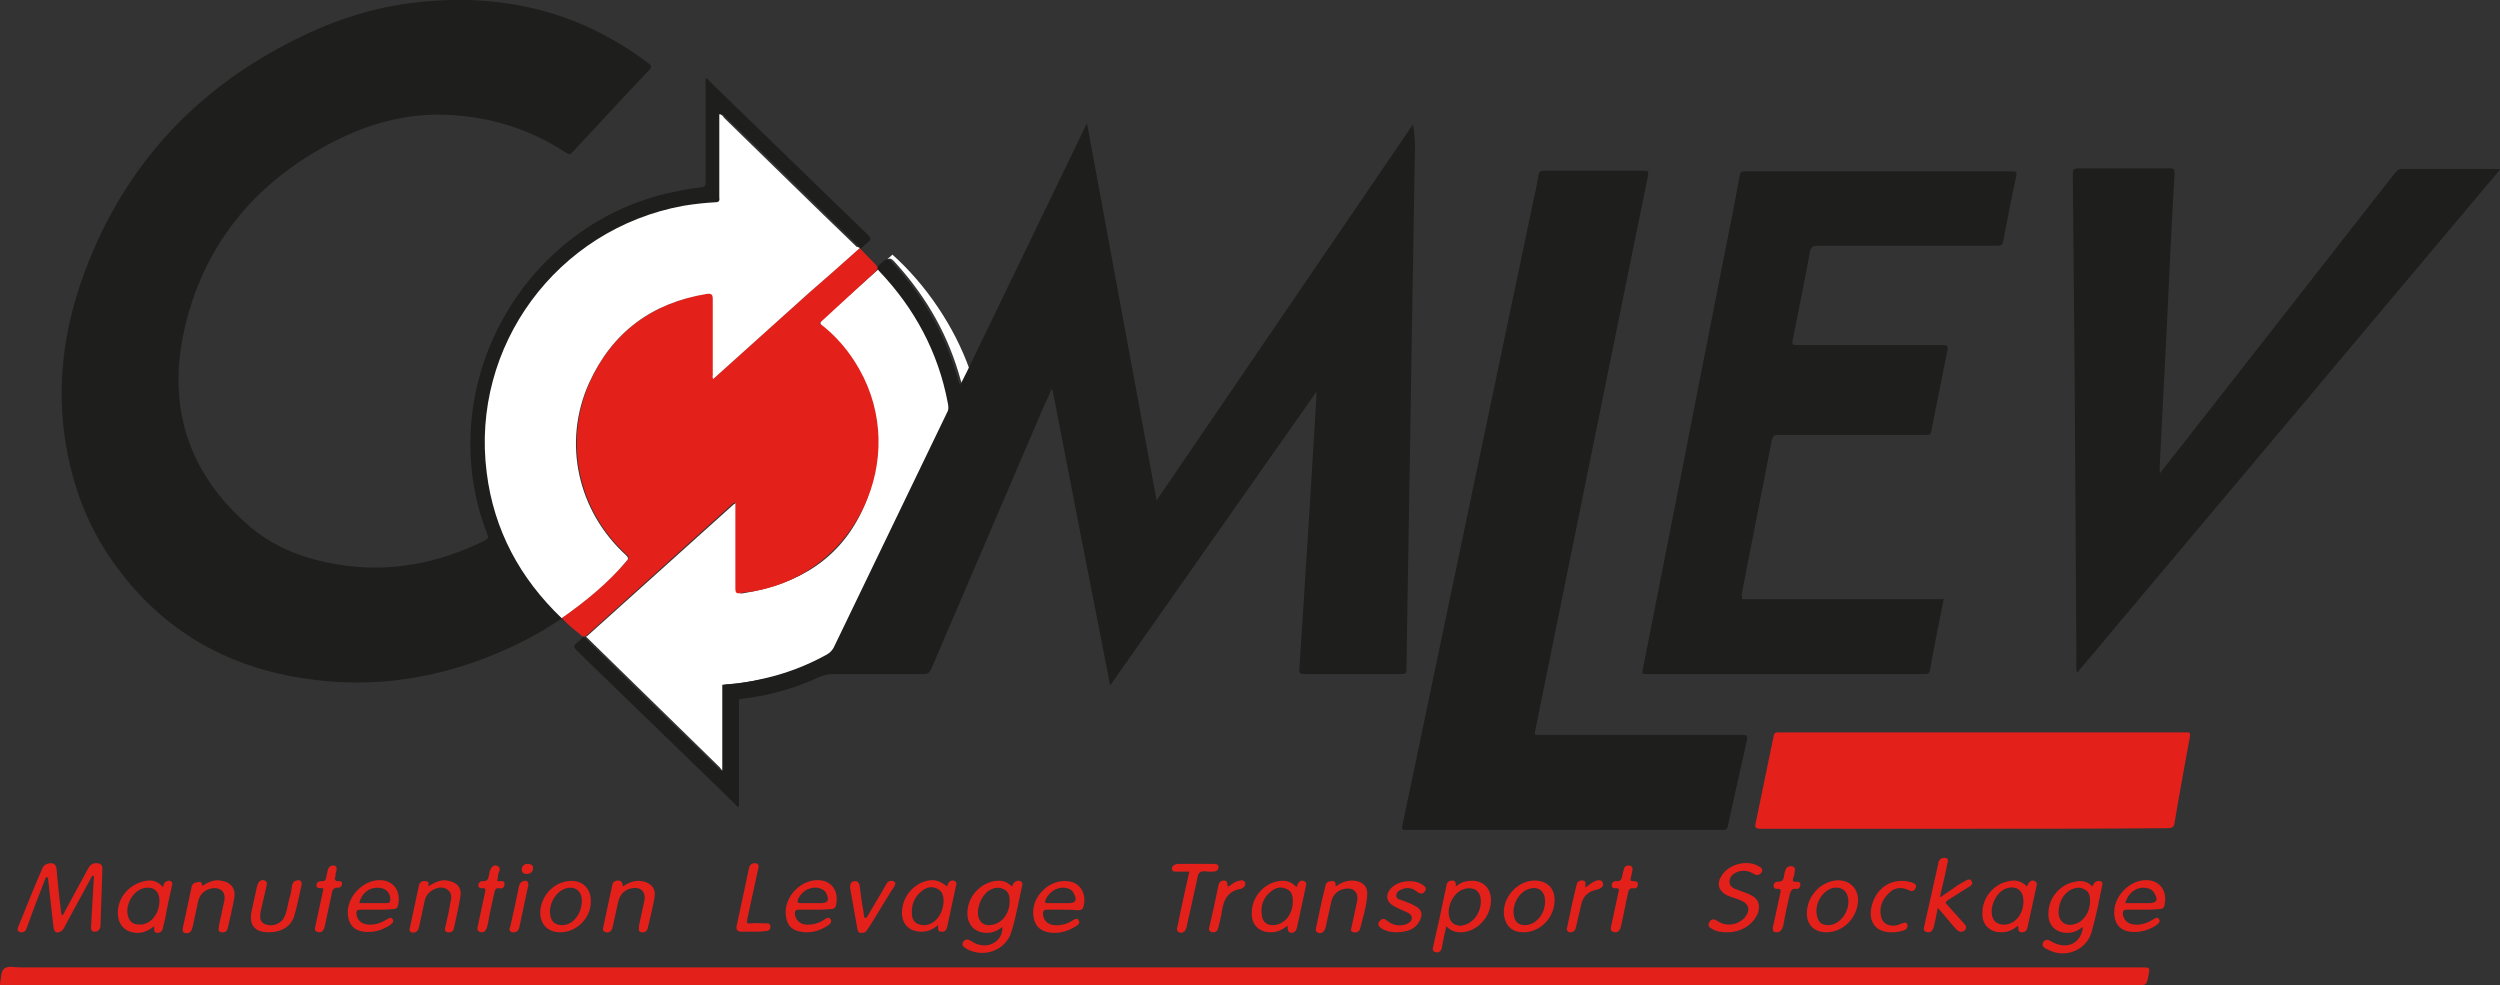<?xml version="1.0" encoding="utf-8"?>
<!-- Generator: Adobe Illustrator 28.0.0, SVG Export Plug-In . SVG Version: 6.00 Build 0)  -->
<svg version="1.1" id="Calque_1" xmlns="http://www.w3.org/2000/svg" xmlns:xlink="http://www.w3.org/1999/xlink" x="0px" y="0px"
	 viewBox="0 0 420.2 165.6" style="enable-background:new 0 0 420.2 165.6;" xml:space="preserve">
<rect x="0" y="0" width="420.2" height="165.6" fill="#333333" stroke="none"/>
<style type="text/css">
	.st0{fill:#FFFFFF;}
	.st1{fill:#1E1E1D;}
	.st2{fill:#E4201B;}
</style>
<g>
	<path class="st0" d="M159.7,67.7c0.1,0.6,0.1,1.1-0.1,1.6c-6.4,13.2-12.8,26.4-19.1,39.6c-0.2,0.5-0.6,0.8-1.1,1.1
		c-3.6,2-7.4,3.4-11.3,4.2c-1.7,0.3-3.5,0.6-5.3,0.8c-0.4,0-0.7,0.1-1,0.1c0,0.1,0,0.3,0,0.5c0,0.7,0,1.4,0,2.1c0,3.6,0,7.3,0,11
		v0.9c-0.4,0-0.6-0.3-0.8-0.6c-7.4-7.2-14.8-14.5-22.2-21.7c-0.1-0.1-0.2-0.2-0.3-0.3l0.2-0.1l24.7-22.2c0,0,0,0,0.1,0l0.4-0.4
		l0,0.2c0,4.2,0.1,10,0.1,14.2c0,0.8,0.2,1.2,1,1c9.2-1.5,16.3-5.8,20.1-14.3c4.5-10,1.2-23.2-6.9-30.6c-0.2-0.2-0.3-0.3-0.3-0.4
		c0,0,0,0,0-0.1c0-0.1,0-0.3,0.2-0.5l9.5-8.5l0.6-0.6c-0.2,0.3-0.2,0.5,0.2,0.9C154.1,51.9,158.1,59.2,159.7,67.7z"/>
	<path class="st0" d="M163,62.2c-0.4,0.8-0.8,1.6-1.2,2.4c-0.2-0.2-0.2-0.4-0.3-0.6c-2-7.4-5.6-13.8-10.7-19.5
		c-0.9-1-1.1-1.3-1.8-0.8l1-0.9C155.5,47.7,160.4,54.8,163,62.2z"/>
	<g id="D5PT1o_00000057146399779110834510000012572652899313486239_">
		<g>
			<path class="st1" d="M94.5,103.9c-4.7,3.2-9.7,5.6-15.1,7.5c-8.5,2.9-17.3,4-26.2,2.9c-14.3-1.6-26-8.1-34.3-20
				c-4.1-5.8-6.6-12.4-7.8-19.4c-1.7-10-0.4-19.7,3.1-29.1C20.8,28,32.8,15,49.7,6.6C56.1,3.4,62.8,1.2,70,0.4
				c14.2-1.6,27.2,1.4,38.8,10.1c0,0,0.1,0.1,0.1,0.1c0.7,0.4,0.7,0.7,0.1,1.3c-2.5,2.6-5,5.3-7.5,8c-1.8,1.9-3.5,3.8-5.3,5.7
				c-0.3,0.4-0.6,0.4-1,0.1c-6.1-4-12.8-6.1-20.1-6.4c-6.8-0.3-13.2,1.5-19.2,4.6c-12.7,6.6-21.3,16.7-24.7,30.6
				c-3.3,13.4,0.2,25,10.9,34.1c4.3,3.6,9.3,5.4,14.8,6.3c8.6,1.4,16.7-0.2,24.5-4c0.5-0.3,0.8-0.4,0.5-1.1
				c-9.3-24,5.1-51.3,30.2-57.3c1.9-0.4,3.7-0.8,5.7-1c0.7-0.1,0.8-0.3,0.8-0.9c0-5.5,0-11,0-16.6c0-0.3-0.1-0.6,0.1-0.8
				c0.3,0,0.4,0.3,0.6,0.5c8.9,8.6,17.7,17.2,26.6,25.8c0.5,0.5,0.5,0.8,0,1.2c-0.4,0.3-0.8,0.7-1.2,1.1c0,0,0,0,0,0
				c-0.1-0.1-0.2-0.2-0.3-0.3c-7.4-7.2-14.8-14.5-22.3-21.7c-0.2-0.2-0.4-0.5-0.8-0.6c0,0.3,0,0.6,0,0.9c0,4.4,0,8.7,0,13.1
				c0,0.6-0.1,0.8-0.7,0.8c-1.8,0.1-3.6,0.3-5.4,0.6c-21.1,3.9-35.7,23.6-33,44.8C83.2,89,87.5,97.1,94.5,103.9
				C94.5,103.8,94.5,103.8,94.5,103.9z"/>
			<path class="st1" d="M237.8,26.1c-0.2,14.3-0.5,28.6-0.7,43c-0.2,14.3-0.5,28.6-0.7,43c0,1.2,0,1.2-1.2,1.2c-5.3,0-10.7,0-16,0
				c-0.7,0-0.9-0.2-0.8-0.9c0.5-7.8,1-15.6,1.5-23.4c0.4-6,0.7-12,1.1-18c0.1-1.6,0.2-3.3,0.3-5.2c-11.6,16.5-23.1,32.9-34.7,49.4
				c-3.3-16.7-6.5-33.2-9.7-49.7c-0.1,0-0.1,0-0.2,0c-0.3,0.7-0.6,1.5-1,2.2c-6.4,14.9-12.8,29.9-19.2,44.8
				c-0.3,0.6-0.6,0.8-1.3,0.8c-5.1,0-10.3,0-15.4,0c-0.7,0-1.4,0.2-2.1,0.5c-4.3,2-8.8,3.2-13.4,3.7c-0.1,0.1-0.1,0.3-0.1,0.7
				c0,5.5,0,11,0,16.6c0,0.3,0.1,0.6-0.1,0.8c-0.3,0-0.4-0.3-0.6-0.5c-8.9-8.6-17.7-17.2-26.6-25.8c-0.5-0.5-0.5-0.8,0-1.2
				c0.4-0.3,0.8-0.7,1.2-1.1l0,0c0,0,0,0,0,0c0.1,0.1,0.2,0.2,0.3,0.3c7.4,7.3,14.8,14.5,22.2,21.7c0.2,0.2,0.4,0.5,0.8,0.6v-0.9
				c0-3.7,0-7.3,0-11c0-0.7,0-1.4,0-2.1c0-0.2,0-0.3,0-0.5c0.2,0,0.6-0.1,1-0.1c1.8-0.1,3.6-0.4,5.3-0.8c3.9-0.8,7.7-2.2,11.3-4.2
				c0.5-0.3,0.8-0.6,1.1-1.1c6.4-13.2,12.7-26.4,19.1-39.6c0.3-0.5,0.2-1.1,0.1-1.6c-1.6-8.5-5.6-15.9-11.5-22.1
				c-0.4-0.4-0.4-0.6-0.2-0.9l1-0.9c0,0,0,0,0,0c0.7-0.5,0.9-0.2,1.8,0.8c5.1,5.7,8.7,12.1,10.7,19.5c0.1,0.2,0.1,0.4,0.3,0.6
				c0.4-0.8,0.8-1.6,1.2-2.4c6.7-13.8,13.3-27.6,20.1-41.6c3.9,21.3,7.8,42.2,11.7,63.4c14.4-21.1,28.7-42.1,43.1-63.2
				C237.8,22.7,237.9,24.4,237.8,26.1z"/>
			<path class="st1" d="M149,43.8l-1,0.9c0.1-0.1,0.1-0.1,0.2-0.2C148.5,44.2,148.8,44,149,43.8z"/>
			<path class="st1" d="M258,123.5c0.4,0,0.7,0,1,0c11.3,0,22.6,0,33.8,0c0.8,0,1,0.2,0.8,1c-1.1,4.8-2.1,9.6-3.2,14.4
				c-0.1,0.5-0.3,0.6-0.8,0.6c-17.8,0-35.5,0-53.3,0c-0.6,0-0.7-0.1-0.6-0.7c3.7-17.5,7.3-35,11-52.5c3.7-17.6,7.4-35.3,11.1-52.9
				c0.3-1.3,0.6-2.7,0.8-4c0.1-0.5,0.3-0.7,0.8-0.7c5.7,0,11.3,0,17,0c0.7,0,0.7,0.2,0.6,0.8c-3.3,16.2-6.6,32.4-9.9,48.7
				c-3,14.9-6.1,29.9-9.1,44.8C258,123.1,258,123.3,258,123.5z"/>
			<path class="st1" d="M292.8,100.7c11.3,0,22.6,0,33.9,0c-0.8,4-1.6,7.9-2.3,11.9c-0.1,0.7-0.5,0.7-1,0.7c-13.8,0-27.6,0-41.3,0
				c-1.8,0-3.6,0-5.4,0c-0.6,0-0.8-0.1-0.6-0.7c2.3-11.8,4.7-23.7,7-35.5c2.2-11.4,4.5-22.8,6.7-34.1c0.9-4.5,1.8-9,2.6-13.5
				c0.1-0.6,0.3-0.7,0.9-0.7c15,0,29.9,0,44.9,0c0.7,0,0.8,0.1,0.7,0.8c-0.8,3.6-1.5,7.3-2.2,10.9c-0.1,0.7-0.4,0.8-1,0.8
				c-10,0-20.1,0-30.1,0c-0.8,0-1.2,0.1-1.4,1.1c-0.9,4.9-1.9,9.9-2.9,14.8c-0.1,0.7,0,0.8,0.6,0.8c8.2,0,16.4,0,24.6,0
				c0.7,0,1,0,0.8,1c-0.9,4.5-1.8,9-2.7,13.5c-0.1,0.7-0.5,0.6-1,0.6c-8.2,0-16.5,0-24.7,0c-0.7,0-0.9,0.2-1.1,0.9
				c-1.7,8.7-3.4,17.4-5.1,26.1C292.9,100.1,292.8,100.4,292.8,100.7z"/>
			<path class="st1" d="M363,79.6c10.9-13.9,21.7-27.7,32.4-41.4c2.4-3.1,4.8-6.1,7.2-9.2c0.3-0.3,0.5-0.6,1-0.6
				c5.4,0,10.8,0,16.2,0c0.1,0,0.2,0,0.4,0.1c-23.7,28.2-47.4,56.4-71.1,84.6c-0.2-0.9-0.1-1.7-0.1-2.5c-0.1-16.1-0.2-32.1-0.3-48.2
				c-0.1-11-0.2-22.1-0.3-33.1c0-0.7,0.1-1,0.9-1c5.1,0,10.3,0,15.4,0c0.6,0,0.8,0.1,0.8,0.8c-0.5,8.6-0.9,17.2-1.3,25.8
				c-0.4,7.8-0.8,15.7-1.2,23.5C363,78.8,363,79.1,363,79.6z"/>
			<path class="st2" d="M144.5,41.7C144.5,41.7,144.5,41.7,144.5,41.7c0.9,0.9,1.8,1.9,2.7,2.8c0.4,0.4,0.4,0.6,0,1.1
				c-3,2.8-6,5.5-9,8.3c-0.1,0.1-0.3,0.3-0.5,0.4c2.8,2.1,5,4.7,6.7,7.7c8.5,14.9-0.4,34.1-17.3,37.3c-0.9,0.2-1.8,0.2-2.7,0.4
				c-0.6,0.1-0.8-0.1-0.8-0.7c0-4.7,0-9.4,0-14c0-0.2,0-0.3,0-0.5c-0.3-0.1-0.4,0.2-0.6,0.3c-8.1,7.3-16.2,14.6-24.3,21.9
				c-0.4,0.4-0.7,0.4-1.1,0c-1.1-0.9-2.2-1.7-3.1-2.8c0,0,0-0.1,0-0.1c4-2.8,7.7-5.9,10.9-9.6c0.4-0.5,0.3-0.7-0.1-1
				c-8.1-7.4-10.6-18.9-6.2-28.9c3.8-8.5,10.6-13.4,19.8-15c0.7-0.1,1,0,1,0.9c0,4.2,0,8.5,0,12.7c0,0.2-0.1,0.5,0.1,0.7
				c0.1-0.1,0.2-0.1,0.2-0.2c5.3-4.8,10.6-9.5,15.9-14.3C138.8,46.7,141.7,44.2,144.5,41.7z"/>
			<path class="st2" d="M330,139.3c-11.4,0-22.7,0-34.1,0c-0.8,0-1-0.2-0.8-1c1-4.8,2-9.7,3-14.5c0.1-0.6,0.3-0.7,0.8-0.7
				c22.8,0,45.6,0,68.5,0c0.4,0,0.8-0.1,0.7,0.6c-0.9,4.9-1.8,9.8-2.6,14.6c-0.1,0.8-0.5,0.9-1.2,0.9
				C352.8,139.3,341.4,139.3,330,139.3z"/>
			<path class="st2" d="M0,165.6c0-0.1,0-0.2,0-0.2c0.2-0.9,0.1-2.1,0.7-2.6c0.6-0.5,1.8-0.2,2.7-0.2c118.9,0,237.7,0,356.6,0
				c1.4,0,1.4,0,1.1,1.4c-0.3,1.6-0.3,1.6-2,1.6c-119.3,0-238.6,0-357.9,0C0.8,165.6,0.4,165.6,0,165.6z"/>
			<path class="st2" d="M15.5,147.2c-1.5,2.8-3,5.5-4.5,8.3c-0.1,0.2-0.2,0.5-0.4,0.7c-0.3,0.4-0.7,0.6-1.1,0.5
				c-0.4-0.1-0.4-0.5-0.5-0.8c-0.3-2.7-0.6-5.3-0.9-8c0-0.2,0-0.4-0.2-0.5c-0.3,0.1-0.3,0.4-0.4,0.6c-1,2.6-2,5.1-2.9,7.7
				c-0.1,0.2-0.2,0.5-0.3,0.7c-0.3,0.3-0.7,0.4-1.1,0.2c-0.3-0.2-0.3-0.5-0.1-0.9c1.3-3.2,2.6-6.5,4-9.7c0.2-0.5,0.6-0.8,1.2-0.9
				c0.7-0.1,1.1,0.2,1.2,0.9c0.2,2.2,0.4,4.4,0.7,6.7c0,0.4,0.1,0.8,0.2,1.2c0.3-0.2,0.4-0.5,0.5-0.7c1.3-2.4,2.6-4.8,3.9-7.2
				c0.2-0.4,0.5-0.8,1.1-0.9c0.9-0.1,1.4,0.2,1.3,1.1c-0.1,3.1-0.2,6.2-0.3,9.2c0,0.2,0,0.4-0.1,0.6c-0.2,0.5-0.5,0.6-1,0.6
				c-0.5-0.1-0.5-0.4-0.5-0.8c0.1-2.3,0.3-4.7,0.4-7c0-0.5,0.1-1,0.1-1.6C15.6,147.3,15.6,147.2,15.5,147.2z"/>
			<path class="st2" d="M170.1,149c0.1-0.3,0.2-0.5,0.4-0.7c0.3-0.2,0.6-0.4,1-0.2c0.4,0.2,0.4,0.5,0.3,0.8c-0.6,2.6-1,5.2-1.8,7.7
				c-0.9,3.1-4.6,4.5-7.5,2.9c-0.4-0.3-1-0.5-0.6-1.2c0.4-0.6,0.9-0.4,1.4-0.1c0.7,0.5,1.4,0.7,2.3,0.7c1.7-0.1,2.9-1.3,2.9-3.1
				c-0.8,0.6-1.6,1-2.6,1c-2,0-3.3-1.3-3.3-3.3c0-2.6,1.9-4.9,4.5-5.4C168.4,147.9,169.1,148.1,170.1,149z M169.7,151.5
				c0-0.8-0.1-1.6-0.9-2c-0.9-0.5-1.8-0.3-2.6,0.2c-1.2,0.8-2,2.7-1.8,4.2c0.2,1,0.8,1.6,1.8,1.6
				C168.1,155.5,169.7,153.8,169.7,151.5z"/>
			<path class="st2" d="M351.7,149c0.1-0.2,0.2-0.4,0.3-0.6c0.3-0.3,0.6-0.4,1-0.3c0.5,0.1,0.4,0.5,0.3,0.9c-0.5,2.5-1,5-1.7,7.5
				c-0.8,3.2-4.5,4.7-7.4,3.1c-0.5-0.2-1.1-0.5-0.8-1.2c0.4-0.7,1-0.4,1.5-0.1c2.5,1.4,4.9,0.3,5.2-2.5c-0.8,0.6-1.6,1-2.6,1
				c-2,0-3.3-1.3-3.2-3.3c0-2.6,2-4.9,4.5-5.3C350,147.9,350.9,148.2,351.7,149z M351.3,151.5c0-0.8-0.1-1.6-0.9-2
				c-0.9-0.5-1.8-0.3-2.6,0.2c-1.3,0.9-1.8,2.3-1.8,3.8c0.1,1.5,1.3,2.3,2.8,1.8C350.2,154.9,351.3,153.3,351.3,151.5z"/>
			<path class="st2" d="M243.1,155.7c-0.3,1.2-0.5,2.2-0.7,3.3c0,0.2-0.1,0.3-0.1,0.5c-0.2,0.5-0.6,0.7-1.1,0.5
				c-0.5-0.1-0.4-0.6-0.3-0.9c0.4-2,0.9-3.9,1.3-5.9c0.3-1.4,0.6-2.9,0.9-4.3c0.1-0.6,0.4-0.9,1-0.9c0.6,0,0.6,0.5,0.6,1
				c0.6-0.5,1.2-0.8,1.9-0.9c2.4-0.4,4.1,1,4,3.4c-0.1,2.8-2.5,5.2-5.1,5.2C244.4,156.7,243.7,156.3,243.1,155.7z M248.9,151.5
				c0-1.7-1.1-2.5-2.7-2.1c-1.8,0.4-3.1,2.9-2.6,4.8c0.3,0.9,0.8,1.3,1.8,1.4C247.3,155.5,248.9,153.7,248.9,151.5z"/>
			<path class="st2" d="M159.2,149c0.1-0.4,0.2-0.7,0.5-0.9c0.3-0.1,0.5-0.2,0.8,0c0.3,0.2,0.3,0.4,0.2,0.7c-0.5,2.3-1,4.7-1.5,7
				c-0.1,0.5-0.4,0.9-1,0.8c-0.7,0-0.5-0.6-0.5-1.1c-0.9,0.7-1.7,1.1-2.8,1.1c-2,0-3.3-1.2-3.3-3.2c0-2.6,1.9-4.9,4.4-5.4
				C157.3,147.8,158,148.1,159.2,149z M158.6,151.5c0-0.9-0.2-1.7-1-2.1c-1-0.5-1.9-0.3-2.7,0.4c-1.3,1-1.8,2.5-1.6,4.1
				c0.1,1,0.8,1.5,1.8,1.6C157,155.6,158.5,153.8,158.6,151.5z"/>
			<path class="st2" d="M216.4,155.6c-0.9,0.7-1.7,1.1-2.8,1.1c-2,0-3.3-1.3-3.2-3.3c0-2.6,2-4.9,4.5-5.3c1.2-0.2,2.2,0.1,3,1
				c0.2-0.3,0.2-0.6,0.4-0.8c0.2-0.2,0.5-0.4,0.9-0.2c0.4,0.2,0.4,0.5,0.3,0.8c-0.5,2.3-1,4.6-1.5,7c-0.1,0.5-0.4,0.9-1,0.9
				C216.3,156.6,216.5,156.1,216.4,155.6z M217.3,151.5c0-0.8-0.1-1.6-0.9-2c-0.9-0.5-1.8-0.4-2.6,0.2c-1.4,1-2,2.5-1.7,4.2
				c0.1,1,0.8,1.6,1.8,1.6C215.8,155.5,217.3,153.8,217.3,151.5z"/>
			<path class="st2" d="M340.7,149c0.1-0.3,0.2-0.5,0.4-0.7c0.2-0.3,0.6-0.4,0.9-0.2c0.4,0.2,0.4,0.5,0.3,0.8
				c-0.5,2.3-1,4.6-1.5,6.9c-0.1,0.5-0.3,0.9-1,0.9c-0.7,0-0.5-0.6-0.6-1.1c-0.9,0.7-1.7,1.1-2.8,1.1c-2,0-3.3-1.3-3.2-3.3
				c0-2.6,2-4.9,4.5-5.3C338.9,147.8,339.9,148.2,340.7,149z M340.1,151.5c0-1.8-1.1-2.7-2.8-2.2c-1.8,0.5-3.1,3.4-2.3,5.1
				c0.3,0.6,0.8,0.9,1.5,1C338.5,155.6,340.1,153.8,340.1,151.5z"/>
			<path class="st2" d="M325.7,152.6c-0.2,1.1-0.4,2-0.6,2.9c-0.1,0.3-0.1,0.6-0.3,0.8c-0.2,0.4-0.7,0.5-1.1,0.3
				c-0.4-0.1-0.4-0.5-0.3-0.8c0.8-3.6,1.6-7.1,2.4-10.7c0-0.1,0-0.1,0-0.2c0.2-0.5,0.6-0.8,1.2-0.7c0.6,0.1,0.4,0.6,0.3,1
				c-0.3,1.6-0.7,3.3-1.1,4.9c0,0.2-0.1,0.4-0.1,0.7c0.7-0.4,1.2-0.8,1.8-1.2c0.7-0.5,1.4-1,2.2-1.4c0.4-0.2,0.9-0.7,1.3-0.1
				c0.3,0.6-0.3,0.9-0.7,1.1c-1.1,0.7-2.2,1.4-3.3,2.1c-0.5,0.3-0.4,0.5-0.1,0.8c0.9,1,1.8,2,2.7,3c0.4,0.4,0.7,0.8,0.2,1.3
				c-0.5,0.4-1,0.2-1.4-0.2C327.8,155.1,326.9,153.9,325.7,152.6z"/>
			<path class="st2" d="M27.4,149.1c0.1-0.4,0.2-0.8,0.5-0.9c0.3-0.2,0.5-0.2,0.8-0.1c0.3,0.2,0.3,0.5,0.2,0.8
				c-0.4,1.8-0.8,3.5-1.1,5.3c-0.1,0.6-0.3,1.1-0.4,1.7c-0.1,0.6-0.4,0.9-1,0.9c-0.7-0.1-0.4-0.6-0.5-1.1c-0.8,0.6-1.7,1.1-2.7,1.1
				c-2.1,0-3.4-1.3-3.4-3.4c0-2.6,2-4.8,4.5-5.3C25.5,147.8,26.5,148.1,27.4,149.1z M26.8,151.4c0-1.7-1.1-2.5-2.7-2.1
				c-1.7,0.4-3.1,2.8-2.6,4.6c0.2,1,0.9,1.5,1.9,1.5C25.3,155.5,26.8,153.6,26.8,151.4z"/>
			<path class="st2" d="M136.9,152.9c-0.9,0-1.7,0-2.6,0c-0.6,0-0.7,0.2-0.7,0.7c0.1,1,0.8,1.7,1.8,1.8c1.1,0.1,2.2-0.2,3.1-0.8
				c0.3-0.2,0.8-0.6,1.1-0.1c0.3,0.5-0.1,0.8-0.5,1.1c-1.4,0.9-2.9,1.3-4.5,1c-1.5-0.2-2.3-1.1-2.5-2.6c-0.5-3.3,2.8-6.6,6.1-6
				c1.9,0.4,2.8,2.1,2.3,4.2c-0.1,0.5-0.5,0.6-0.9,0.6C138.7,152.9,137.8,152.9,136.9,152.9C136.9,152.9,136.9,152.9,136.9,152.9z
				 M136.4,151.8c0.5,0,1,0,1.5,0c1.3,0,1.5-0.5,1-1.6c-0.2-0.5-0.6-0.7-1.1-0.9c-1.4-0.4-2.9,0.3-3.6,1.7c-0.2,0.5-0.3,0.8,0.4,0.8
				C135.2,151.8,135.8,151.8,136.4,151.8z"/>
			<path class="st2" d="M360.1,152.9c-0.9,0-1.7,0-2.6,0c-0.6,0-0.7,0.2-0.7,0.7c0.1,1,0.8,1.7,1.9,1.8c1.1,0.1,2.1-0.2,3.1-0.8
				c0.4-0.2,0.8-0.6,1.1-0.1c0.3,0.5-0.2,0.8-0.6,1.1c-1.3,0.8-2.8,1.2-4.3,1c-1.5-0.2-2.4-1.1-2.6-2.6c-0.5-3.3,2.9-6.6,6.1-6
				c1.8,0.4,2.8,2,2.3,4.2c-0.1,0.5-0.5,0.6-0.9,0.6C361.9,152.9,361,152.9,360.1,152.9C360.1,152.9,360.1,152.9,360.1,152.9z
				 M357.2,151.8c1.4,0,2.7,0,4,0c1.3,0,1.6-0.5,0.9-1.7c-0.2-0.4-0.6-0.7-1.1-0.8C359.4,148.9,357.8,149.8,357.2,151.8z"/>
			<path class="st2" d="M63.2,152.9c-0.9,0-1.7,0-2.6,0c-0.6,0-0.7,0.2-0.7,0.7c0.1,1,0.8,1.7,1.9,1.8c1.1,0.1,2.1-0.2,3.1-0.8
				c0.4-0.2,0.8-0.6,1.1-0.1c0.3,0.5-0.2,0.8-0.6,1.1c-1.3,0.8-2.8,1.2-4.3,1c-1.5-0.2-2.4-1.1-2.6-2.6c-0.5-3.3,2.9-6.6,6.1-6
				c1.8,0.4,2.8,2,2.3,4.2c-0.1,0.5-0.5,0.6-0.9,0.6C65.1,152.9,64.1,152.9,63.2,152.9C63.2,152.9,63.2,152.9,63.2,152.9z
				 M60.4,151.8c1.6,0,3.1,0,4.7,0c0.4,0,0.4-0.2,0.5-0.5c0.1-0.9-0.5-1.8-1.4-2C62.4,148.9,60.8,149.9,60.4,151.8z"/>
			<path class="st2" d="M178.5,152.9c-0.8,0-1.7,0-2.5,0c-0.6,0-0.7,0.2-0.7,0.8c0.1,1,0.8,1.7,1.9,1.8c1.1,0.1,2.2-0.2,3.1-0.8
				c0.3-0.2,0.8-0.5,1,0c0.3,0.4-0.1,0.8-0.5,1c-1.4,0.9-3,1.3-4.6,1c-1.5-0.3-2.3-1.2-2.5-2.7c-0.5-3.4,3-6.6,6.3-5.8
				c2,0.5,2.6,2.6,2.1,4.2c-0.1,0.5-0.5,0.6-1,0.6C180.3,152.9,179.4,152.9,178.5,152.9C178.5,152.9,178.5,152.9,178.5,152.9z
				 M178.2,151.8c0.5,0,0.9,0,1.4,0c1.2,0,1.5-0.5,0.9-1.6c-0.3-0.7-0.9-0.9-1.6-1c-1.3-0.1-2.5,0.7-3.1,1.9
				c-0.2,0.5-0.3,0.7,0.4,0.7C176.9,151.8,177.6,151.8,178.2,151.8z"/>
			<path class="st2" d="M290.3,156.7c-0.9,0-1.8-0.1-2.6-0.6c-0.4-0.2-0.7-0.5-0.4-1.1c0.3-0.5,0.7-0.6,1.2-0.3
				c1,0.7,2.1,0.9,3.3,0.5c0.5-0.2,1-0.5,1.4-0.9c1.1-1.3,0.8-2.4-0.7-3c-0.7-0.3-1.5-0.5-2.2-0.8c-1.4-0.7-1.8-1.9-1-3.2
				c1.1-2,4.3-2.9,6.3-1.7c0.4,0.2,0.8,0.5,0.5,1c-0.3,0.5-0.8,0.6-1.3,0.3c-0.9-0.6-1.9-0.7-2.9-0.3c-0.7,0.3-1.2,0.8-1.2,1.6
				c0,0.8,0.6,1.1,1.2,1.3c0.7,0.3,1.5,0.5,2.3,0.9c1.3,0.6,1.7,1.6,1.3,3C294.7,155.4,292.7,156.7,290.3,156.7z"/>
			<path class="st2" d="M34,148.9c1.1-0.7,2.2-1.2,3.5-0.8c1.4,0.3,2.1,1.3,1.9,2.7c-0.3,1.7-0.7,3.4-1.1,5.1
				c-0.1,0.6-0.5,0.9-1.1,0.8c-0.7-0.1-0.4-0.7-0.4-1.1c0.3-1.4,0.6-2.8,0.9-4.2c0.3-1.4-0.6-2.3-2-2.1c-1.2,0.2-2.1,0.9-2.4,2.2
				c-0.3,1.4-0.6,2.8-0.9,4.2c-0.1,0.3-0.1,0.6-0.4,0.9c-0.3,0.3-0.6,0.3-1,0.2c-0.3-0.1-0.3-0.4-0.3-0.7c0.5-2.3,1-4.7,1.5-7
				c0.1-0.5,0.4-0.8,1-0.8C33.9,148,33.9,148.5,34,148.9z"/>
			<path class="st2" d="M104.7,149c1-0.7,2.1-1.1,3.2-0.9c1.6,0.3,2.4,1.3,2.1,2.8c-0.3,1.7-0.7,3.3-1.1,5c-0.1,0.6-0.5,0.9-1.1,0.8
				c-0.6-0.1-0.4-0.7-0.4-1.1c0.3-1.4,0.6-2.8,0.9-4.2c0.3-1.5-0.6-2.4-2.1-2.1c-1.2,0.2-2,1-2.3,2.3c-0.3,1.4-0.6,2.7-0.9,4.1
				c-0.1,0.3-0.1,0.6-0.4,0.8c-0.3,0.3-0.6,0.3-1,0.1c-0.3-0.1-0.3-0.5-0.2-0.8c0.5-2.3,1-4.7,1.5-7c0.1-0.5,0.4-0.8,1-0.8
				C104.6,148,104.6,148.5,104.7,149z"/>
			<path class="st2" d="M94.2,156.7c-2.1,0-3.4-1.3-3.4-3.4c0.1-2.6,2.1-4.9,4.7-5.2c2.3-0.3,3.9,1.2,3.8,3.5
				C99.3,154.3,96.9,156.7,94.2,156.7z M97.8,151.4c0-1.6-1.1-2.5-2.6-2.1c-1.7,0.4-3.1,2.7-2.7,4.6c0.2,1.1,0.9,1.6,2,1.6
				C96.3,155.5,97.8,153.6,97.8,151.4z"/>
			<path class="st2" d="M307,156.7c-2.1,0-3.4-1.3-3.3-3.4c0.1-2.6,2.1-4.9,4.7-5.3c2.3-0.3,4,1.2,3.9,3.5
				C312.1,154.4,309.7,156.7,307,156.7z M307.3,155.5c2,0,3.8-2.5,3.3-4.7c-0.3-1.2-1.1-1.7-2.3-1.6c-1.9,0.3-3.4,2.7-2.9,4.7
				C305.6,155,306.2,155.5,307.3,155.5z"/>
			<path class="st2" d="M256.1,156.7c-1.9,0-3-1-3.3-2.8c-0.4-3,2.3-6,5.3-5.9c2,0.1,3.2,1.3,3.2,3.3
				C261.3,154.2,258.9,156.7,256.1,156.7z M259.7,151.5c0-1.7-1.1-2.6-2.7-2.1c-1.7,0.5-3,2.8-2.5,4.7c0.2,0.9,0.8,1.4,1.8,1.4
				C258.1,155.5,259.7,153.7,259.7,151.5z"/>
			<path class="st2" d="M72,149c1.2-0.8,2.3-1.3,3.6-0.9c1.3,0.3,2,1.2,1.8,2.5c-0.3,1.8-0.7,3.6-1.1,5.4c-0.1,0.6-0.6,0.8-1.1,0.7
				c-0.6-0.2-0.4-0.7-0.3-1.1c0.3-1.3,0.6-2.6,0.8-3.9c0.2-0.8,0.3-1.5-0.4-2.1c-0.7-0.6-1.6-0.5-2.4-0.1c-0.8,0.4-1.3,1-1.5,1.8
				c-0.3,1.4-0.6,2.8-0.9,4.2c-0.1,0.3-0.1,0.7-0.4,1c-0.3,0.3-0.7,0.3-1,0.2c-0.3-0.2-0.3-0.5-0.2-0.8c0.5-2.3,1-4.7,1.5-7
				c0.1-0.6,0.5-0.9,1.1-0.8C72.1,148.1,72.1,148.5,72,149z"/>
			<path class="st2" d="M224.5,149c1.1-0.8,2.3-1.2,3.6-0.9c1.2,0.3,1.8,1.1,1.7,2.3c-0.1,1.9-0.7,3.8-1.2,5.7
				c-0.1,0.5-0.6,0.7-1.1,0.6c-0.6-0.1-0.4-0.6-0.3-1c0.3-1.4,0.6-2.8,0.9-4.2c0.3-1.5-0.6-2.4-2.1-2.1c-1.1,0.2-1.9,0.9-2.2,2
				c-0.3,1.5-0.7,3-1,4.5c-0.1,0.3-0.2,0.6-0.5,0.8c-0.3,0.2-0.6,0.2-0.9,0c-0.3-0.2-0.3-0.4-0.2-0.7c0.5-2.4,1-4.8,1.6-7.2
				c0.1-0.5,0.5-0.7,1-0.7C224.5,148,224.5,148.5,224.5,149z"/>
			<path class="st2" d="M45.2,156.7c-2.4,0-3.4-1.2-2.9-3.6c0.3-1.4,0.6-2.7,0.9-4.1c0.1-0.2,0.1-0.5,0.3-0.7c0.2-0.3,0.6-0.5,1-0.3
				c0.4,0.2,0.4,0.5,0.3,0.9c-0.3,1.3-0.6,2.6-0.9,3.9c-0.4,1.6-0.1,2.3,0.8,2.6c1.3,0.4,2.7-0.2,3.2-1.5c0.4-1,0.5-2.1,0.8-3.1
				c0.2-0.6,0.3-1.3,0.4-2c0.1-0.4,0.3-0.7,0.7-0.8c0.6-0.2,1,0.1,0.9,0.7c-0.4,1.7-0.7,3.4-1.2,5.1C49,155.7,47.3,156.7,45.2,156.7
				z"/>
			<path class="st2" d="M234.9,156.7c-0.9,0-1.8-0.1-2.6-0.6c-0.5-0.3-0.9-0.7-0.4-1.3c0.4-0.5,0.9-0.4,1.3,0c0.9,0.7,1.9,0.9,3,0.6
				c0.5-0.2,1.1-0.5,1.1-1.1c0-0.6-0.5-0.8-0.9-1c-0.7-0.3-1.4-0.6-2.1-1c-1.3-0.7-1.5-1.9-0.5-3c1.2-1.3,3.8-1.6,5.3-0.6
				c0.4,0.3,0.8,0.6,0.4,1.1c-0.3,0.5-0.8,0.5-1.3,0.1c-0.7-0.6-1.5-0.8-2.4-0.5c-0.5,0.2-1,0.4-1.1,1c-0.1,0.6,0.4,0.8,0.9,0.9
				c0.8,0.3,1.6,0.6,2.3,1c1.1,0.6,1.3,1.4,0.7,2.5C237.8,156.3,236.5,156.6,234.9,156.7z"/>
			<path class="st2" d="M199.9,146.5c-0.8,0-1.5,0-2.2,0c-0.3,0-0.7,0-0.7-0.4c-0.1-0.4,0.2-0.7,0.6-0.8c0.2-0.1,0.4-0.1,0.6-0.1
				c1.9,0,3.8,0,5.7,0c0.4,0,0.9,0,0.9,0.5c0,0.6-0.4,0.8-0.9,0.8c-0.1,0-0.1,0-0.2,0c-0.7,0.1-1.6-0.3-2.1,0.2
				c-0.4,0.4-0.4,1.4-0.6,2.1c-0.5,2.2-1,4.5-1.5,6.7c0,0.2-0.1,0.5-0.2,0.7c-0.2,0.5-0.7,0.7-1.1,0.5c-0.5-0.2-0.4-0.6-0.3-0.9
				C198.5,152.7,199.2,149.7,199.9,146.5z"/>
			<path class="st2" d="M145.7,154.2c1-1.8,2.1-3.5,3.1-5.3c0.2-0.3,0.3-0.7,0.7-0.8c0.3-0.1,0.6-0.1,0.8,0.1c0.3,0.2,0.2,0.5,0,0.8
				c-0.1,0.2-0.2,0.4-0.4,0.6c-1.3,2.1-2.5,4.1-3.8,6.2c-0.2,0.2-0.3,0.5-0.5,0.7c-0.2,0.3-0.6,0.3-1,0.3c-0.4-0.1-0.4-0.4-0.5-0.7
				c-0.4-2.3-0.8-4.5-1.2-6.8c0-0.1,0-0.2,0-0.3c0-0.6,0.3-0.9,0.8-0.9c0.5,0,0.7,0.3,0.8,0.8c0.2,1.8,0.5,3.6,0.8,5.4
				C145.6,154.2,145.7,154.2,145.7,154.2z"/>
			<path class="st2" d="M126.5,156.6c-0.6,0-1.3,0-1.9,0c-0.6,0-0.9-0.3-0.8-0.9c0.7-3.3,1.4-6.5,2.1-9.8c0.1-0.6,0.6-0.9,1.2-0.8
				c0.6,0.2,0.4,0.7,0.3,1.1c-0.6,2.8-1.2,5.5-1.8,8.3c-0.1,0.6-0.1,0.8,0.6,0.7c0.8-0.1,1.6,0,2.4,0c0.4,0,0.8-0.1,0.9,0.5
				c0,0.5-0.3,0.8-0.8,0.8C127.9,156.6,127.2,156.6,126.5,156.6C126.5,156.6,126.5,156.6,126.5,156.6z"/>
			<path class="st2" d="M317.9,156.7c-2.5,0-3.8-1.6-3.4-4c0.6-3.3,3.3-5.2,6.4-4.5c0.1,0,0.3,0.1,0.4,0.1c0.4,0.2,0.9,0.3,0.7,0.9
				c-0.2,0.6-0.7,0.7-1.2,0.4c-1.3-0.6-2.5-0.4-3.4,0.6c-1.1,1.1-1.6,2.4-1.2,4c0.3,1.1,1.4,1.6,2.7,1.3c0.3-0.1,0.5-0.2,0.8-0.3
				c0.3-0.1,0.7-0.3,0.9,0.2c0.1,0.4-0.1,0.7-0.4,0.9C319.5,156.6,318.7,156.7,317.9,156.7z"/>
			<path class="st2" d="M298.6,156.7c-0.6,0-0.7-0.3-0.6-0.9c0.4-1.8,0.8-3.7,1.2-5.5c0.1-0.5,0.3-1-0.6-0.9c-0.3,0-0.5-0.2-0.5-0.5
				c0-0.4,0.3-0.7,0.6-0.7c1,0.1,1.1-0.5,1.2-1.2c0-0.1,0-0.3,0.1-0.4c0.1-0.6,0.4-1.1,1.2-1c0.8,0.2,0.4,0.8,0.4,1.3
				c0,0.2-0.1,0.5-0.2,0.7c-0.1,0.4-0.1,0.7,0.5,0.6c0.3,0,0.7,0,0.7,0.5c0,0.4-0.3,0.8-0.7,0.7c-0.8-0.1-0.9,0.4-1.1,1
				c-0.4,1.8-0.8,3.6-1.1,5.3C299.5,156.2,299.3,156.7,298.6,156.7z"/>
			<path class="st2" d="M54.4,149.4c-0.1,0-0.1-0.1-0.1-0.1c-0.4-0.1-1.1,0.2-1.1-0.5c0-0.7,0.6-0.7,1.1-0.7c0.3,0,0.4-0.2,0.5-0.5
				c0.1-0.5,0.2-1,0.3-1.4c0.2-0.6,0.6-0.8,1.1-0.7c0.5,0.1,0.4,0.6,0.3,1c-0.1,0.2-0.1,0.5-0.1,0.7c-0.2,0.5-0.2,1,0.6,0.9
				c0.3,0,0.5,0.1,0.5,0.4c0,0.4-0.3,0.7-0.6,0.7c-1-0.1-1.1,0.6-1.2,1.3c-0.4,1.7-0.7,3.4-1.1,5.1c0,0.2-0.1,0.4-0.2,0.6
				c-0.2,0.5-0.7,0.6-1.1,0.4c-0.5-0.1-0.4-0.5-0.3-0.9c0.4-2,0.9-4,1.3-6C54.3,149.6,54.3,149.5,54.4,149.4z"/>
			<path class="st2" d="M274.4,146.2c-0.1,0.4-0.2,0.9-0.3,1.4c-0.1,0.4,0,0.5,0.4,0.5c0.3,0,0.8,0,0.8,0.5c0,0.5-0.3,0.8-0.7,0.7
				c-0.8-0.1-0.9,0.4-1,1c-0.4,1.7-0.7,3.5-1.1,5.2c-0.1,0.3-0.1,0.6-0.3,0.8c-0.2,0.4-0.7,0.5-1.1,0.3c-0.4-0.1-0.4-0.5-0.3-0.9
				c0.4-1.9,0.8-3.7,1.2-5.6c0.1-0.5,0.3-0.9-0.5-0.8c-0.3,0-0.6-0.1-0.6-0.5c0-0.4,0.3-0.7,0.7-0.7c0.9,0.1,1-0.4,1.1-1.1
				c0.1-0.4,0.2-0.7,0.3-1.1c0.2-0.4,0.6-0.5,1-0.4C274.3,145.6,274.4,145.8,274.4,146.2z"/>
			<path class="st2" d="M83.6,148.1c0.1,0,0.3,0,0.4,0c0.4,0,0.8-0.1,0.8,0.5c0,0.6-0.4,0.8-0.9,0.7c-0.6-0.1-0.7,0.3-0.8,0.7
				c-0.4,1.8-0.8,3.5-1.1,5.3c-0.1,0.3-0.1,0.6-0.3,0.9c-0.2,0.5-0.7,0.6-1.1,0.4c-0.4-0.1-0.4-0.5-0.3-0.9c0.4-1.9,0.8-3.7,1.2-5.6
				c0.1-0.5,0.2-0.9-0.5-0.8c-0.3,0-0.6-0.1-0.6-0.5c0-0.4,0.3-0.7,0.7-0.7c0.9,0.1,1-0.5,1.1-1.1c0.2-1.2,0.7-1.7,1.3-1.5
				c1,0.4,0.2,1.1,0.2,1.7C83.7,147.5,83.6,147.8,83.6,148.1z"/>
			<path class="st2" d="M203.2,156.1c0.6-2.5,1.1-4.9,1.6-7.3c0.1-0.5,0.4-0.8,0.9-0.8c0.5,0,0.6,0.3,0.6,0.7c0,0.4,0.3,0.3,0.5,0.1
				c0.5-0.4,1-0.7,1.6-0.8c0.4-0.1,0.8,0,0.9,0.4c0.1,0.4-0.2,0.7-0.5,0.9c-0.1,0-0.2,0.1-0.2,0.1c-2.1,0.3-2.9,1.7-3.2,3.6
				c-0.1,0.9-0.4,1.9-0.6,2.8c-0.1,0.5-0.3,0.9-0.9,0.9C203.5,156.7,203.2,156.5,203.2,156.1z M206.5,149.1
				C206.5,149.1,206.5,149,206.5,149.1c-0.1,0-0.1,0-0.2,0c0,0,0,0.1,0,0.1C206.4,149.1,206.5,149.1,206.5,149.1z"/>
			<path class="st2" d="M266.5,149.2c0.6-0.5,1.2-1,1.9-1.2c0.4-0.1,0.9-0.1,1,0.4c0.2,0.5-0.2,0.8-0.6,1c-0.2,0.1-0.4,0.1-0.7,0.2
				c-1.2,0.3-2,1.1-2.3,2.3c-0.3,1.3-0.6,2.6-0.9,3.9c-0.1,0.4-0.2,0.7-0.5,0.8c-0.3,0.1-0.6,0.2-0.8,0c-0.3-0.2-0.3-0.4-0.2-0.7
				c0.5-2.4,1-4.8,1.6-7.2c0.1-0.5,0.5-0.8,1.1-0.7C266.7,148.1,266.4,148.7,266.5,149.2z"/>
			<path class="st2" d="M88.8,148.8c-0.3,1.3-0.6,2.8-0.9,4.2c-0.2,0.9-0.4,1.9-0.6,2.8c-0.1,0.6-0.5,1-1.2,0.9
				c-0.7-0.2-0.4-0.7-0.3-1.1c0.5-2.2,1-4.4,1.4-6.5c0.1-0.5,0.3-0.9,0.8-1C88.5,147.9,88.8,148.1,88.8,148.8z"/>
			<path class="st2" d="M88.6,145.2c0.6,0,1,0.2,1,0.7c0,0.7-0.5,1-1.1,1c-0.4,0-0.8-0.2-0.8-0.7C87.7,145.5,88.2,145.2,88.6,145.2z
				"/>
			<path class="st0" d="M144.5,41.7c-2.8,2.5-5.6,5-8.5,7.5c-5.3,4.8-10.6,9.5-15.9,14.3c-0.1,0.1-0.1,0.1-0.2,0.2
				c-0.2-0.2-0.1-0.5-0.1-0.7c0-4.2,0-8.5,0-12.7c0-0.8-0.2-1-1-0.9c-9.2,1.5-15.9,6.4-19.8,15c-4.5,10-1.9,21.5,6.2,28.9
				c0.4,0.4,0.5,0.6,0.1,1c-3.1,3.7-6.9,6.8-10.9,9.6c-7-6.7-11.4-14.8-12.6-24.5c-2.7-21.2,11.8-40.9,33-44.8
				c1.8-0.3,3.6-0.5,5.4-0.6c0.6,0,0.8-0.2,0.7-0.8c0-4.4,0-8.7,0-13.1c0-0.3,0-0.6,0-0.9c0.4,0,0.6,0.3,0.8,0.6
				c7.4,7.2,14.8,14.5,22.3,21.7C144.2,41.5,144.4,41.6,144.5,41.7z"/>
		</g>
	</g>
</g>
</svg>
